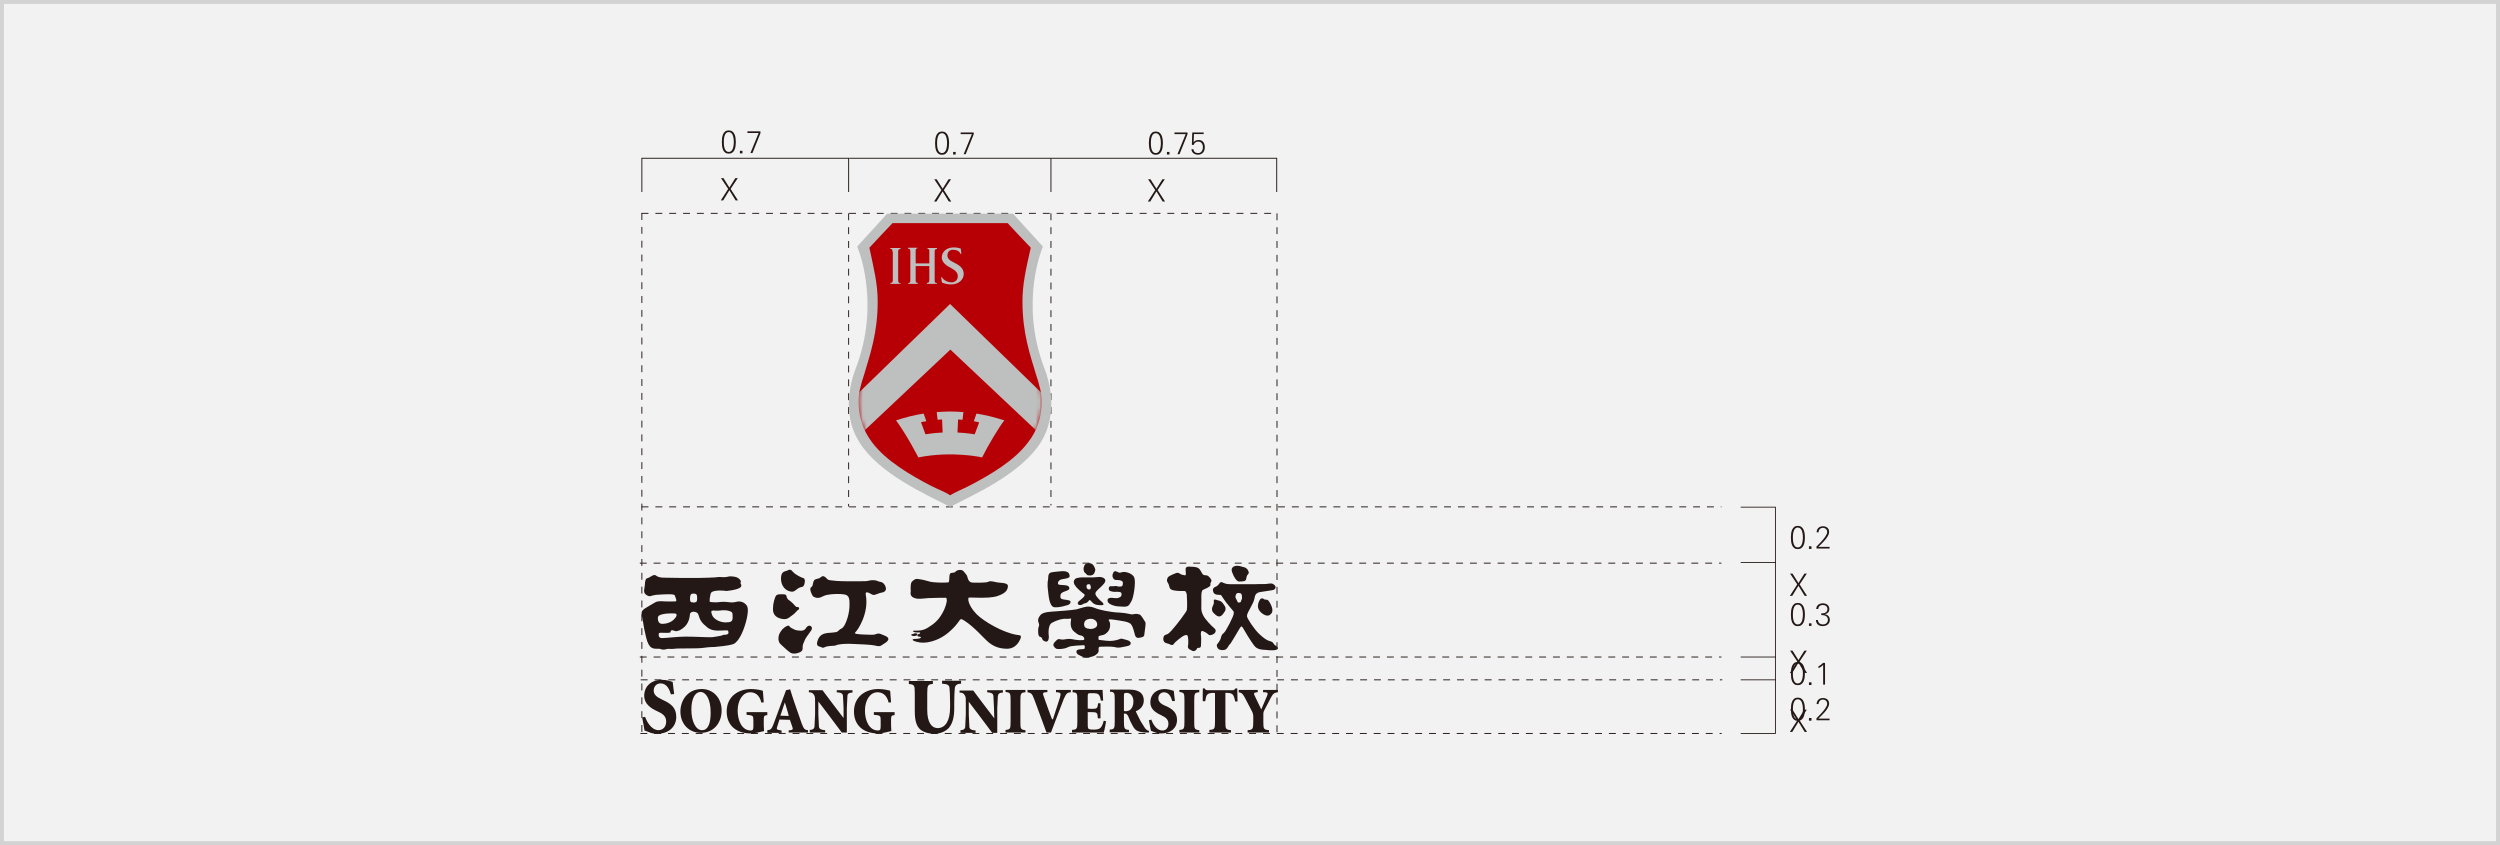 <svg width="636" height="215" viewBox="0 0 636 215" fill="none" xmlns="http://www.w3.org/2000/svg">
<rect x="0" y="0" width="636" height="215" fill="#808080" stroke="none"/>
<rect x="0.5" y="0.5" width="635" height="214" fill="#F2F2F3" stroke="#D3D3D3"/>
<g clip-path="url(#clip0_4124_11238)">
<path d="M215.891 54.275V128.871" stroke="#231815" stroke-width="0.24" stroke-dasharray="1.76 1.76"/>
<path d="M163.289 54.201V186.589" stroke="#231815" stroke-width="0.24" stroke-dasharray="1.76 1.76"/>
<path d="M267.359 54.275V128.569" stroke="#231815" stroke-width="0.24" stroke-dasharray="1.76 1.76"/>
<path d="M324.867 54.275V186.889" stroke="#231815" stroke-width="0.24" stroke-dasharray="1.76 1.76"/>
<path d="M163.211 128.947H437.928" stroke="#231815" stroke-width="0.24" stroke-dasharray="1.76 1.76"/>
<path d="M162.758 143.264H437.928" stroke="#231815" stroke-width="0.24" stroke-dasharray="1.76 1.76"/>
<path d="M162.758 167.148H437.928" stroke="#231815" stroke-width="0.24" stroke-dasharray="1.76 1.76"/>
<path d="M162.984 172.951H438.154" stroke="#231815" stroke-width="0.24" stroke-dasharray="1.76 1.76"/>
<path d="M162.906 186.59H438.001" stroke="#231815" stroke-width="0.24" stroke-dasharray="1.76 1.76"/>
<path d="M163.289 48.852V40.262H215.893V48.852" stroke="#231815" stroke-width="0.24"/>
<path d="M216.039 40.262H324.794V48.852" stroke="#231815" stroke-width="0.24"/>
<path d="M442.836 186.588H451.666V129.021H442.836" stroke="#231815" stroke-width="0.22"/>
<path d="M442.836 143.113H451.817" stroke="#231815" stroke-width="0.22"/>
<path d="M442.836 167.148H451.817" stroke="#231815" stroke-width="0.22"/>
<path d="M442.836 172.951H451.817" stroke="#231815" stroke-width="0.22"/>
<path d="M267.359 40.262V48.852" stroke="#231815" stroke-width="0.24"/>
<path d="M163.211 54.275H324.871" stroke="#231815" stroke-width="0.24" stroke-dasharray="1.76 1.76"/>
<path d="M265.774 93.91C259.132 76.805 265.321 62.715 265.321 62.715L257.698 54.352H225.698L218.076 62.715C218.076 62.715 224.264 76.881 217.623 93.91C216.491 96.848 214.076 105.212 218.529 112.37C223.585 120.583 235.736 125.858 241.698 128.947C247.661 125.858 259.812 120.583 264.868 112.37C269.321 105.137 266.906 96.773 265.774 93.91Z" fill="#BEBFBF"/>
<path d="M264.643 99.034C264.341 97.753 263.964 96.472 263.511 95.116C262.077 90.294 260.115 84.793 260.115 76.731C260.115 72.135 261.021 68.367 262.228 63.018C260.945 61.661 257.398 57.969 256.341 56.764C254.077 56.764 229.323 56.764 227.058 56.764C225.926 57.969 222.455 61.586 221.172 63.018C222.304 68.367 223.285 72.135 223.285 76.731C223.285 84.718 221.323 90.219 219.889 95.116C219.436 96.472 219.058 97.753 218.757 99.034C218.757 99.034 216.945 106.117 221.851 112.522C225.398 117.269 231.662 120.886 236.719 123.523C238.757 124.578 240.417 125.105 241.7 126.009C242.983 125.18 244.643 124.578 246.681 123.523C251.738 120.886 258.002 117.269 261.549 112.522C266.53 106.193 264.643 99.034 264.643 99.034Z" fill="#B60005"/>
<mask id="mask0_4124_11238" style="mask-type:luminance" maskUnits="userSpaceOnUse" x="218" y="56" width="47" height="71">
<path d="M264.643 99.034C264.341 97.753 263.964 96.472 263.511 95.116C262.077 90.294 260.115 84.793 260.115 76.731C260.115 72.135 261.021 68.367 262.228 63.018C260.945 61.661 257.398 57.969 256.341 56.764C254.077 56.764 229.323 56.764 227.058 56.764C225.926 57.969 222.455 61.586 221.172 63.018C222.304 68.367 223.285 72.135 223.285 76.731C223.285 84.718 221.323 90.219 219.889 95.116C219.436 96.472 219.058 97.753 218.757 99.034C218.757 99.034 216.945 106.117 221.851 112.522C225.398 117.269 231.662 120.886 236.719 123.523C238.757 124.578 240.417 125.105 241.7 126.009C242.983 125.18 244.643 124.578 246.681 123.523C251.738 120.886 258.002 117.269 261.549 112.522C266.53 106.193 264.643 99.034 264.643 99.034Z" fill="white"/>
</mask>
<g mask="url(#mask0_4124_11238)">
<path d="M267.357 102.274L241.697 77.334L216.036 102.274C215.282 106.117 215.433 110.111 216.263 112.974L241.772 88.938L267.282 112.974C267.961 110.035 268.112 106.042 267.357 102.274Z" fill="#BEBFBF"/>
</g>
<path d="M227.057 64.071C227.057 63.544 226.981 63.318 226.453 63.242V63.092H229.095V63.318C228.566 63.393 228.491 63.544 228.491 64.147V71.23C228.491 71.832 228.566 71.983 229.095 72.058V72.209H226.529V71.983C227.057 71.908 227.132 71.757 227.132 71.154V64.071H227.057Z" fill="#BEBFBF"/>
<path d="M236.418 67.086V64.148C236.418 63.545 236.494 63.394 235.966 63.319V63.093H238.381V63.319C237.852 63.394 237.777 63.545 237.777 64.148V71.231C237.777 71.833 237.852 71.984 238.381 72.059V72.21H235.815V71.984C236.343 71.909 236.418 71.758 236.418 71.155V67.689H232.947V71.155C232.947 71.683 232.947 71.909 233.475 71.984V72.21H230.984V72.059C231.513 71.984 231.588 71.833 231.588 71.231V64.073C231.588 63.47 231.513 63.319 230.984 63.244V63.018H233.399V63.168C232.947 63.244 232.947 63.394 232.947 63.997V67.011H236.418V67.086Z" fill="#BEBFBF"/>
<path d="M239.588 70.476C239.739 70.853 240.645 71.833 242.079 71.833C243.06 71.833 243.664 71.154 243.664 70.25C243.664 69.346 242.985 68.743 242.004 68.216C240.947 67.688 239.588 66.859 239.588 65.503C239.588 64.147 240.721 62.941 242.607 62.941C243.362 62.941 244.041 63.092 244.419 63.243C244.494 63.77 244.494 64.072 244.57 64.524L244.343 64.599C244.192 64.147 243.739 63.544 242.381 63.544C241.475 63.544 241.022 64.222 241.022 64.976C241.022 65.805 241.702 66.332 242.683 66.784C243.89 67.387 245.173 68.141 245.173 69.647C245.173 71.23 243.815 72.36 241.928 72.36C241.475 72.36 240.947 72.285 240.645 72.209C240.268 72.134 239.966 71.983 239.664 71.908C239.513 71.531 239.513 71.004 239.438 70.552L239.588 70.476Z" fill="#BEBFBF"/>
<path d="M248.414 105.213L247.735 107.172C247.735 107.172 248.414 107.247 249.093 107.473L247.961 110.487C247.961 110.487 245.772 110.111 243.584 110.035L243.735 106.72C243.735 106.72 244.187 106.72 244.867 106.795L245.093 104.836C243.961 104.761 242.829 104.686 241.697 104.686C240.565 104.686 239.433 104.761 238.301 104.836L238.527 106.795C239.206 106.72 239.659 106.72 239.659 106.72L239.81 110.035C237.697 110.111 235.433 110.487 235.433 110.487L234.301 107.398C234.98 107.247 235.659 107.172 235.659 107.172L234.98 105.213C232.565 105.59 230.225 106.193 227.961 106.946C230.829 110.864 233.621 116.365 233.621 116.365C242.376 114.632 249.848 116.365 249.848 116.365C251.206 113.577 254.301 108.378 255.508 106.946C253.168 106.193 250.829 105.59 248.414 105.213Z" fill="#BEBFBF"/>
<path d="M169.473 183.575C169.473 182.445 168.869 181.692 167.51 181.089L167.208 180.938C165.548 180.185 163.888 179.054 163.888 177.02C163.888 174.534 165.699 172.951 168.416 172.951C169.02 172.951 169.624 173.027 170.152 173.177L170.378 173.253L171.133 173.479C171.133 173.705 171.51 176.568 171.51 176.568L170.68 176.643C170.303 175.362 169.624 173.855 168.039 173.855C167.057 173.855 166.303 174.609 166.303 175.664C166.303 176.643 166.907 177.246 168.341 177.924L168.793 178.15C170.756 179.054 172.039 180.109 172.039 182.37C172.039 184.932 170.076 186.665 167.208 186.665C166.378 186.665 165.624 186.514 165.171 186.288L163.963 185.836C163.963 185.76 163.737 184.48 163.737 184.48L163.359 182.52C163.359 182.52 163.963 182.37 164.114 182.37C164.341 183.048 165.473 185.76 167.586 185.76C168.718 185.685 169.473 184.856 169.473 183.575Z" fill="#231815"/>
<path d="M178.528 175.287C174.981 175.287 173.094 178.15 173.094 181.014C173.094 184.178 175.282 186.439 178.301 186.439C181.396 186.439 183.584 184.103 183.584 180.712C183.584 177.623 181.471 175.287 178.528 175.287ZM178.603 185.761C177.018 185.761 175.886 183.575 175.886 180.486C175.886 177.774 176.792 176.041 178.226 176.041C179.509 176.041 180.792 177.698 180.792 181.315C180.792 184.254 180.037 185.761 178.603 185.761Z" fill="#231815"/>
<path d="M184.867 181.014C184.867 177.095 187.962 175.287 191.056 175.287C192.339 175.287 193.697 175.588 194.075 175.739L194.301 178.678C194.301 178.678 193.848 178.678 193.697 178.753C193.169 176.568 191.886 176.116 190.829 176.116C189.018 176.116 187.66 178.075 187.66 180.788C187.66 183.274 188.716 185.836 190.98 185.836C191.433 185.836 191.66 185.685 191.66 184.856V183.274C191.66 182.068 191.584 181.993 189.924 181.842V181.164H195.207V181.918C194.377 181.993 194.301 182.144 194.301 183.274V184.48L194.377 185.987C193.32 186.213 192.112 186.589 190.829 186.589C187.131 186.514 184.867 184.404 184.867 181.014Z" fill="#231815"/>
<path d="M217.25 181.014C217.25 177.095 220.344 175.287 223.439 175.287C224.722 175.287 226.08 175.588 226.458 175.739L226.684 178.678C226.684 178.678 226.231 178.678 226.08 178.753C225.552 176.568 224.269 176.116 223.212 176.116C221.401 176.116 220.042 178.075 220.042 180.788C220.042 183.274 221.099 185.836 223.363 185.836C223.816 185.836 224.042 185.685 224.042 184.856V183.274C224.042 182.068 223.967 181.993 222.307 181.842V181.164H227.59V181.918C226.759 181.993 226.684 182.144 226.684 183.274V184.48L226.759 185.987C225.703 186.213 224.495 186.589 223.212 186.589C219.514 186.514 217.25 184.404 217.25 181.014Z" fill="#231815"/>
<path d="M203.966 184.104L202.003 178.453C202.003 178.453 201.022 175.514 201.022 175.363L199.966 175.589L196.796 184.179C196.268 185.611 195.966 185.686 195.211 185.761V186.44H198.834V185.837L198.381 185.761C198.079 185.686 197.852 185.686 197.702 185.535C197.551 185.385 197.626 185.083 197.777 184.707C197.777 184.707 198.23 183.124 198.305 183.049L200.947 183.124L201.551 184.857C201.701 185.234 201.702 185.385 201.626 185.535C201.551 185.686 201.4 185.686 201.098 185.761C201.098 185.761 200.72 185.837 200.645 185.761C200.645 185.761 200.645 186.289 200.645 186.364C200.796 186.364 205.551 186.364 205.551 186.364V185.761C204.796 185.686 204.494 185.535 203.966 184.104ZM198.532 182.069L199.664 178.679C199.664 178.679 200.72 182.069 200.645 182.145L198.532 182.069Z" fill="#231815"/>
<path d="M214.604 180.184L214.453 177.02C214.377 176.417 214 176.191 212.868 176.115V175.588H216.868V176.191C216.038 176.191 215.66 176.417 215.585 177.02L215.434 180.184C215.434 180.184 215.434 186.212 215.434 186.363C215.283 186.363 214.151 186.363 214.151 186.363C214.151 186.287 208.189 178.451 208.189 178.451V181.691L208.339 184.856C208.415 185.459 208.868 185.685 209.924 185.76V186.363H206V185.685C206.679 185.685 207.132 185.459 207.207 184.856L207.358 181.691V178.602C207.358 177.396 207.358 177.17 206.981 176.643C206.755 176.266 206.302 176.115 205.773 176.115V175.588H209.245C209.245 175.663 214.604 182.671 214.604 182.671V180.184Z" fill="#231815"/>
<path d="M252.872 180.184L252.721 177.02C252.645 176.417 252.193 176.191 251.136 176.115V175.588H255.136V176.191C254.306 176.191 253.929 176.492 253.853 177.095L253.702 180.26C253.702 180.26 253.702 186.287 253.702 186.438C253.551 186.438 252.419 186.438 252.419 186.438C252.419 186.363 246.457 178.527 246.457 178.527V181.766L246.608 184.931C246.683 185.534 247.136 185.76 248.193 185.835V186.438H244.344V185.76C245.023 185.76 245.476 185.534 245.551 184.931L245.702 181.766V178.677C245.702 177.472 245.702 177.246 245.325 176.718C245.098 176.341 244.645 176.191 244.117 176.191V175.663H247.589C247.589 175.739 252.947 182.746 252.947 182.746L252.872 180.184Z" fill="#231815"/>
<path d="M241.701 179.959V178.754C241.701 177.096 241.626 175.815 241.551 174.986C241.475 174.233 240.947 174.007 239.664 173.931V173.178H244.494V173.931C243.588 173.931 243.06 174.233 242.909 174.986C242.834 175.815 242.758 177.096 242.758 178.754V180.336C242.758 182.446 242.305 184.103 241.4 185.158C240.569 186.062 239.211 186.665 237.777 186.665C236.192 186.665 234.985 186.288 234.154 185.61C233.173 184.781 232.72 183.35 232.72 180.939V176.493C232.72 174.308 232.645 174.157 231.211 174.007V173.253C231.211 173.253 237.173 173.253 237.324 173.253C237.324 173.328 237.324 174.007 237.324 174.007C236.041 174.082 235.89 174.308 235.89 176.493V180.637C235.89 183.576 236.871 185.234 238.607 185.234C240.569 185.158 241.701 183.274 241.701 179.959Z" fill="#231815"/>
<path d="M255.812 186.364V185.686C256.945 185.61 257.096 185.46 257.096 183.651V178.151C257.096 176.343 257.02 176.192 255.812 176.041V175.514H260.869V176.116C259.737 176.192 259.586 176.418 259.586 178.151V183.651C259.586 185.46 259.662 185.61 260.869 185.761V186.364H255.812Z" fill="#231815"/>
<path d="M267.889 182.898L269.474 178L269.625 177.548C269.776 177.021 269.851 176.644 269.776 176.418C269.7 176.267 269.474 176.192 269.097 176.116H268.644V175.514H272.417V176.116C271.587 176.192 271.285 176.267 270.606 177.849L267.361 186.364C267.361 186.364 266.304 186.364 266.229 186.364C266.229 186.289 263.059 177.774 263.059 177.774C262.531 176.343 262.229 176.267 261.398 176.116V175.514H266.455V176.116C266.455 176.041 265.927 176.116 265.927 176.116C265.7 176.116 265.474 176.192 265.398 176.343C265.323 176.493 265.323 176.719 265.474 177.021L266.757 180.637L267.663 183.049L267.889 182.898Z" fill="#231815"/>
<path d="M272.719 186.364V185.686C273.926 185.61 274.077 185.46 274.077 183.651V178.151C274.077 176.343 274.002 176.192 272.87 176.116V175.514H280.492L280.643 178.226H280.04C279.964 177.473 279.738 176.945 279.511 176.719C279.285 176.418 278.756 176.343 277.851 176.343H277.549C276.945 176.343 276.719 176.343 276.719 177.021V180.261L277.7 180.336C279.134 180.336 279.209 180.185 279.36 178.904H279.964V182.747H279.285C279.209 181.316 279.134 181.165 277.7 181.165H276.719V183.953C276.719 184.857 276.719 185.309 277.021 185.46C277.323 185.61 277.851 185.61 278.304 185.61C279.134 185.61 279.738 185.46 280.04 185.083C280.341 184.782 280.568 184.179 280.794 183.35C281.021 183.425 281.398 183.501 281.398 183.501C281.398 183.501 280.945 185.987 280.794 186.364H272.719Z" fill="#231815"/>
<path d="M291.286 185.233L290.154 183.424C290.154 183.424 288.946 181.089 288.946 180.938C290.305 180.411 290.984 179.431 290.984 178.15C290.984 177.246 290.607 176.492 289.927 176.04C289.324 175.664 288.569 175.438 287.286 175.438H282.38V175.965C283.512 176.04 283.588 176.266 283.588 178.075V183.575C283.588 185.384 283.437 185.534 282.305 185.61V186.288H287.21V185.685C286.078 185.61 285.927 185.384 285.927 183.575V181.541H286.229C286.531 181.541 286.758 181.767 286.984 182.144C287.361 183.123 287.814 184.103 288.267 184.856C288.871 185.836 289.474 186.288 291.663 186.363H292.267L292.342 185.911C292.267 185.986 291.814 185.911 291.286 185.233ZM287.437 180.637C287.135 180.863 286.682 180.938 286.229 180.938L285.927 180.863V177.02C285.927 176.342 286.003 176.266 286.682 176.266C287.361 176.266 288.342 176.869 288.342 178.451C288.342 179.431 288.041 180.184 287.437 180.637Z" fill="#231815"/>
<path d="M295.36 181.918C294.001 181.315 292.643 180.411 292.643 178.678C292.643 176.643 294.152 175.287 296.341 175.287C296.341 175.287 297.247 175.362 297.775 175.513C298.303 175.664 298.605 175.739 298.605 175.739C298.605 175.965 298.907 178.301 298.907 178.301L298.228 178.376C297.926 177.322 297.398 176.116 296.115 176.116C295.284 176.116 294.681 176.794 294.681 177.623C294.681 178.376 295.134 178.979 296.341 179.507L296.718 179.657C298.303 180.411 299.435 181.315 299.435 183.123C299.435 185.233 297.851 186.589 295.435 186.589C294.756 186.589 294.152 186.439 293.775 186.288L292.794 185.911C292.794 185.836 292.568 184.781 292.568 184.781L292.266 183.199C292.266 183.274 292.794 183.123 292.869 183.048C293.096 183.575 293.926 185.836 295.737 185.836C296.643 185.836 297.247 185.158 297.247 184.103C297.247 183.199 296.718 182.521 295.586 182.069C295.586 181.993 295.36 181.918 295.36 181.918Z" fill="#231815"/>
<path d="M300.039 186.364V185.686C301.171 185.61 301.322 185.46 301.322 183.651V178.151C301.322 176.343 301.247 176.192 300.039 176.041V175.514H305.096V176.116C303.964 176.192 303.813 176.343 303.813 178.151V183.651C303.813 185.46 303.888 185.61 305.096 185.761V186.364H300.039Z" fill="#231815"/>
<path d="M306.002 175.137H306.455C306.682 175.513 306.832 175.589 307.285 175.589H313.474C313.927 175.589 314.002 175.513 314.304 175.137H314.757L314.832 178.452H314.229C314.078 177.548 313.851 177.02 313.625 176.719C313.323 176.418 312.946 176.267 312.116 176.267H311.738V183.651C311.738 185.46 311.814 185.61 313.172 185.761V186.364H307.663V185.686C308.946 185.61 309.097 185.46 309.097 183.651V176.342L308.795 176.267C307.814 176.267 307.361 176.418 307.059 176.794C306.832 177.096 306.757 177.548 306.606 178.377H306.002C305.927 178.452 306.002 175.137 306.002 175.137Z" fill="#231815"/>
<path d="M322.378 176.945C322.454 176.719 322.529 176.493 322.454 176.343C322.378 176.192 322.227 176.192 321.925 176.116H321.321V175.514H325.095V176.116C324.265 176.192 323.888 176.418 323.359 177.397L321.699 180.562C321.397 181.165 321.397 181.24 321.397 181.994V183.651C321.397 185.46 321.472 185.61 322.831 185.761V186.364H317.397V185.761C318.68 185.686 318.831 185.46 318.831 183.651C318.831 183.651 318.831 182.672 318.831 182.22C318.831 181.768 318.604 181.165 318.604 181.165L316.642 177.397C316.038 176.343 315.888 176.267 315.133 176.116V175.514H319.963C319.963 175.514 319.963 176.041 319.963 176.116C319.963 176.041 319.359 176.192 319.359 176.192C319.208 176.192 319.057 176.267 319.057 176.343C318.982 176.493 319.057 176.644 319.133 176.87L320.869 180.487L322.378 176.945Z" fill="#231815"/>
<path d="M189.623 153.663C189.321 153.362 188.491 152.759 187.208 153.136C186.302 153.362 185.547 153.211 184.793 153.136C184.038 153.06 183.359 153.136 183.359 153.136C182 153.362 180.642 153.136 180.642 153.136C180.415 153.06 180.566 152.006 180.793 151.026C181.094 149.82 184.868 150.348 184.868 150.348C186.755 150.122 187.51 149.896 188.113 149.594C188.717 149.293 188.642 148.766 188.491 148.615C188.34 148.464 188.415 148.238 188.415 148.238C188.34 148.012 188.793 147.937 187.962 147.183C187.283 146.58 185.698 146.58 185.396 146.656C184.868 146.806 184.264 146.882 183.51 146.806C182.83 146.731 182 146.882 182 146.882C177.321 147.183 168.717 146.957 168.717 146.957C168.717 146.957 167.51 146.957 166.906 146.43C166.302 145.902 165.396 146.957 164.642 147.108C164.189 147.259 164.113 147.786 164.038 148.916C163.962 149.896 163.434 150.875 164.642 151.478C165.472 151.93 165.547 151.478 166.906 151.327C168.264 151.252 171.51 150.951 171.661 151.478C171.962 152.307 172.189 152.684 171.962 152.985C171.962 152.985 170.302 153.06 168.944 152.985C167.811 152.91 167.132 152.91 166.453 153.362C165.774 153.814 164.038 154.718 163.661 155.095C163.283 155.472 163.057 155.773 163.359 156.979C163.661 158.184 163.585 158.862 164.34 162.027C165.094 165.267 166.227 165.041 167.51 165.041C168.34 165.041 168.34 165.493 169.623 165.116C170.076 164.966 170.755 165.192 171.585 165.041C172.415 164.89 177.774 165.041 178.906 164.815C180.415 164.589 181.774 164.589 181.774 164.589C185.245 164.287 186.227 163.986 186.604 163.835C188.113 163.157 189.396 159.992 190 157.28C190.528 154.718 190.151 154.115 189.623 153.663ZM175.585 151.779C175.661 150.951 176.189 151.026 176.34 151.026C176.566 150.951 177.321 151.026 177.321 151.629C177.396 152.232 177.396 152.985 177.094 153.136C176.642 153.362 176.491 153.286 175.887 153.211C175.359 153.06 175.585 151.779 175.585 151.779ZM167.359 157.431C167.283 156.526 167.962 156.451 168.415 156.3C169.774 155.924 171.811 156.074 171.811 156.074C172.038 156.15 172.491 156.451 171.585 157.431C170.83 158.335 169.472 158.712 168.566 158.712C167.811 158.712 167.434 158.335 167.359 157.431ZM184.038 161.499C183.359 161.876 181.849 161.952 181.17 162.102C180.491 162.178 176.868 161.952 174.528 161.952C172.264 161.952 169.472 162.328 168.566 162.328C167.661 162.404 167.585 161.801 167.585 161.65C167.585 161.499 167.359 160.897 168.264 160.972C170.981 161.123 170.604 160.746 170.604 160.746C170.604 160.746 170.528 160.219 171.208 160.369C171.887 160.52 171.736 160.671 172.34 160.52C172.717 160.445 173.321 160.219 174.151 159.465C175.51 158.184 175.51 156.3 175.51 156.3C175.585 155.773 176.038 155.622 176.491 155.622C176.793 155.622 177.547 155.773 177.698 156.451C178.076 157.807 178.528 158.486 180.038 159.691C181.396 160.746 183.51 160.369 184.34 160.369C185.094 160.445 185.245 160.143 185.321 160.897C185.472 161.575 184.038 161.499 184.038 161.499ZM184.491 158.335C183.283 158.335 181.472 157.581 181.094 156.3C180.793 155.321 181.019 155.396 181.472 155.321C181.472 155.321 182.604 155.396 183.132 155.321C183.585 155.246 184.642 155.17 185.396 155.396C186.378 155.698 186.378 155.773 186.378 157.129C186.378 158.184 185.849 158.335 184.491 158.335Z" fill="#231815"/>
<path d="M209.172 146.58C209.172 146.58 208.946 146.806 208.418 147.107C207.889 147.333 207.135 147.183 206.908 148.087C206.682 148.916 206.833 149.066 206.304 149.443C205.776 149.895 206.682 151.553 206.833 151.704C207.059 151.854 207.738 152.306 208.644 152.005C209.625 151.704 209.399 151.402 211.512 151.176C213.172 151.025 214.757 151.101 215.361 151.402C215.965 151.779 216.116 152.306 216.116 153.512C216.191 156.149 215.21 158.56 214.682 159.314C214.153 160.067 213.927 159.841 213.474 160.293C212.946 160.821 213.021 160.821 211.286 160.971C209.323 161.047 208.418 161.574 207.965 163.081C207.512 164.437 208.418 164.437 208.795 164.588C209.172 164.664 209.172 164.965 209.776 164.664C210.606 164.211 212.191 164.362 212.569 164.211C213.248 163.835 215.361 163.684 217.323 163.835C219.286 163.91 221.323 163.985 222.531 164.211C223.21 164.362 223.738 164.513 224.191 164.211C224.946 163.684 225.852 163.307 226.003 162.629C226.078 161.951 224.87 161.65 224.191 161.348C223.361 160.971 223.059 161.273 222.531 161.424C222.153 161.499 221.097 161.499 219.738 161.424C218.606 161.348 217.021 161.348 217.625 160.821C218.229 160.293 221.097 155.998 220.267 151.402C220.116 150.649 220.418 150.649 220.795 150.724C221.399 150.875 222.003 151.628 222.757 151.251C223.361 151.025 224.191 150.724 224.493 150.724C224.795 150.649 225.625 150.347 225.323 149.368C225.172 148.765 224.644 148.087 223.889 148.011C223.361 147.936 222.984 147.635 222.606 147.635C221.097 147.484 221.097 147.861 220.04 147.861C218.984 147.861 214.229 147.936 212.795 147.785C211.286 147.635 210.757 147.635 210.455 147.333C210.078 146.806 209.55 146.504 209.172 146.58Z" fill="#231815"/>
<path d="M204.038 146.957C204.038 146.957 202.378 146.279 201.699 145.45C201.019 144.546 200.491 145.073 200.114 145.224C199.736 145.374 198.68 145.299 198.68 147.183C198.68 148.84 199.585 149.971 200.642 150.347C201.85 150.799 202.151 150.272 202.453 150.121C202.68 149.971 203.133 149.443 204.114 149.293C204.642 149.217 204.868 147.786 204.717 147.484C204.566 147.107 204.566 147.107 204.038 146.957Z" fill="#231815"/>
<path d="M196.645 154.793C196.57 156.375 197.475 157.054 198.532 157.355C200.343 157.882 200.796 156.978 201.551 156.526C202.381 155.999 202.532 155.471 203.211 155.019C203.437 154.868 203.287 154.341 202.758 154.416C202.456 154.492 202.154 153.889 201.475 153.286C200.871 152.683 200.268 152.608 200.117 151.779C200.041 151.101 199.437 151.176 198.758 151.176C198.305 151.176 197.551 151.176 197.324 151.704C197.098 152.156 196.645 153.437 196.645 154.793Z" fill="#231815"/>
<path d="M199.06 160.067C199.06 160.067 198.532 160.67 198.23 161.348C198.004 161.951 197.853 163.005 198.456 163.759C199.136 164.437 200.796 165.944 201.173 166.095C201.475 166.245 201.928 166.321 202.456 166.245C203.211 166.095 203.513 165.944 203.739 165.793C203.966 165.643 204.268 165.341 204.192 164.738C204.117 164.136 204.494 163.382 204.872 162.553C205.098 162.101 206.305 160.519 206.381 160.368C206.456 160.218 206.758 159.69 206.305 159.313C205.853 158.937 205.249 159.389 205.098 159.69C204.947 159.991 204.57 160.519 203.588 160.444C202.532 160.368 202.381 160.293 201.928 160.067C201.626 159.916 201.098 159.69 200.872 159.389C200.721 158.861 199.815 159.313 199.06 160.067Z" fill="#231815"/>
<path d="M236.718 148.011C237.321 148.161 239.887 148.312 241.246 148.161C241.246 148.161 241.472 148.086 241.472 147.559C241.548 147.182 241.397 145.825 242.001 145.75C242.68 145.675 242.982 145.675 243.133 145.373C243.284 145.147 244.567 144.62 245.17 145.373C245.85 146.202 246.001 146.278 246.151 146.956C246.302 147.634 246.604 147.785 246.68 147.935C246.755 148.086 247.133 148.237 248.038 148.237C248.944 148.237 250.302 148.237 250.755 148.161C251.208 148.161 251.585 147.86 251.963 147.86C252.34 147.86 253.019 148.011 253.699 148.161C254.378 148.312 256.491 148.161 256.416 149.141C256.34 150.12 255.887 150.949 253.548 151.703C251.208 152.381 246.453 151.853 246.378 152.079C246.378 152.079 246.302 152.456 246.378 152.908C246.604 153.812 247.133 154.867 248.416 156.224C250.378 158.183 255.133 160.895 258.604 161.498C259.359 161.649 260.114 161.423 259.51 162.704C258.831 164.211 257.623 165.039 256.265 165.039C254.604 165.039 253.095 164.663 251.661 163.532C250.302 162.478 248.038 159.614 245.321 157.881C245.095 157.731 244.944 157.655 244.642 157.505C244.642 157.505 244.265 157.429 243.963 158.032C243.963 158.032 241.472 161.875 237.321 163.08C237.321 163.08 235.284 163.834 233.321 163.306C231.736 162.93 232.114 162.553 232.567 162.553C233.17 162.553 234.076 162.478 234.227 162.252C234.378 162.025 234.302 162.025 233.774 161.95C233.321 161.95 233.246 161.423 233.623 161.347C234.076 161.272 234.453 160.82 233.548 160.895C232.491 160.971 231.736 160.443 232.642 160.443C233.472 160.443 234.68 160.519 236.038 159.69C237.623 158.71 239.057 157.655 240.265 154.943C240.265 154.943 240.868 153.511 240.868 152.682C240.793 151.853 240.567 152.079 240.34 152.079C240.34 152.079 237.17 152.079 236.189 152.155C235.133 152.23 233.774 152.456 232.944 152.23C231.661 151.929 231.585 151.1 231.661 150.723C231.736 150.346 231.661 149.97 231.661 149.744C231.661 149.292 231.661 148.387 231.963 148.011C232.416 147.559 232.868 147.106 233.774 147.332C234.68 147.408 236.114 147.86 236.718 148.011Z" fill="#231815"/>
<path d="M233.021 161.12C233.021 161.12 232.794 161.045 232.492 161.196C232.19 161.346 231.738 161.346 231.813 161.497C231.889 161.648 231.964 161.799 232.568 161.799C232.945 161.799 233.247 161.723 233.398 161.422C233.473 161.196 233.172 161.196 233.021 161.12Z" fill="#231815"/>
<path d="M266.602 150.121C266.753 151.101 266.829 154.341 268.263 154.491C269.696 154.567 270.904 154.115 271.508 153.964C272.112 153.813 272.413 153.437 272.338 153.06C272.263 152.683 271.81 152.758 271.357 152.608C270.904 152.532 269.772 152.532 269.772 151.93C269.772 151.327 269.696 150.95 270.602 150.573C271.508 150.197 272.112 150.121 272.036 149.594C271.961 148.916 271.206 148.916 270.527 148.84C269.772 148.765 268.942 148.916 269.168 148.162C269.395 147.333 270.451 147.333 270.753 147.258C271.055 147.183 272.263 147.107 272.112 146.429C272.036 145.826 271.734 145.299 270.3 145.299C270.3 145.299 268.263 145.45 267.508 145.6C266.753 145.751 266.678 146.429 266.678 146.806C266.678 147.409 266.527 147.785 266.527 148.087C266.527 148.388 266.451 149.142 266.602 150.121Z" fill="#231815"/>
<path d="M275.658 151.025C275.884 151.251 276.111 151.326 275.809 151.703C275.582 152.079 275.205 152.306 274.601 152.833C273.997 153.285 274.148 153.737 274.375 153.812C274.601 154.039 275.054 153.888 275.356 153.812C275.507 153.737 275.582 153.511 275.96 153.511C276.488 153.436 276.79 153.059 276.941 152.908C277.092 152.758 277.092 152.305 277.771 153.134C278.45 153.963 279.431 153.963 280.262 153.963C281.092 153.963 280.639 153.36 280.337 153.134C280.111 152.984 278.752 151.778 278.677 151.1C278.526 150.422 279.96 149.593 280.865 148.463C281.922 147.106 280.186 146.654 279.28 146.805C278.45 146.956 275.28 146.88 275.28 146.88C275.054 146.88 273.922 146.956 273.545 147.257C273.167 147.559 272.941 148.237 273.545 148.99C273.922 149.668 275.431 150.874 275.658 151.025ZM277.016 148.613C277.394 148.689 277.318 148.689 277.469 149.141C277.62 149.593 277.394 149.97 277.167 149.97C276.941 149.97 276.412 149.894 276.412 149.216C276.337 148.613 276.941 148.613 277.016 148.613Z" fill="#231815"/>
<path d="M276.567 146.278C276.718 146.353 278.076 146.73 278.453 145.675C278.755 144.771 278.68 144.997 278.453 144.319C278.152 143.641 277.623 143.038 276.491 143.339C275.812 143.49 275.736 144.319 275.661 144.545C275.661 144.545 275.585 145.374 276.038 145.751C276.567 146.127 276.416 146.203 276.567 146.278Z" fill="#231815"/>
<path d="M283.286 154.039C283.965 154.265 284.342 154.265 285.776 154.341C287.286 154.416 287.286 153.738 287.814 152.984C288.342 152.231 289.021 148.162 288.569 146.957C288.191 145.902 286.38 145.374 285.625 145.525C285.097 145.6 284.871 145.826 284.493 145.6C284.04 145.374 283.814 145.299 283.814 145.299C283.286 145.374 283.286 145.525 283.135 145.902C282.908 146.354 282.984 146.806 283.286 147.258C283.814 147.861 284.569 147.258 285.474 147.861C285.776 148.011 285.701 148.991 285.399 149.142C285.248 149.217 284.493 149.292 284.191 149.142C283.965 148.991 283.512 149.142 283.135 149.142C282.606 149.142 282.154 148.991 282.078 149.669C282.003 150.347 282.606 150.423 282.984 150.498C283.361 150.649 284.116 150.498 284.644 150.573C285.172 150.649 285.323 150.724 285.323 151.251C285.323 151.703 285.097 151.854 284.569 152.08C284.04 152.306 283.286 152.08 282.682 152.08C282.154 152.08 281.625 152.306 281.776 152.909C281.852 153.512 282.757 153.889 283.286 154.039Z" fill="#231815"/>
<path d="M291.358 158.259C291.131 157.958 290.377 156.451 289.848 156.3C288.792 155.999 288.414 156.3 288.112 156.3C287.81 156.375 286.603 155.923 284.867 155.848C282.377 155.773 279.66 155.094 279.056 154.868C278.301 154.567 277.32 154.19 276.414 154.341C275.509 154.492 274.452 154.868 273.848 155.019C272.716 155.245 269.244 155.471 268.339 155.547C267.433 155.622 265.32 155.622 264.641 156.526C264.112 157.204 263.961 157.732 264.188 158.334C264.414 158.937 264.414 159.013 264.188 159.615C264.037 160.067 264.037 161.876 264.49 161.951C265.018 162.102 265.093 162.328 265.169 162.629C265.244 162.855 265.697 163.232 266.226 163.232C266.226 163.232 266.829 163.232 266.829 161.951C266.829 161.951 266.377 159.088 267.66 158.41C268.943 157.732 270.226 157.355 271.207 157.43C272.188 157.506 272.49 157.204 272.49 157.43C272.565 157.656 271.886 159.54 273.244 160.67C274.527 161.8 274.754 161.574 275.207 161.725C275.66 161.876 275.961 162.403 275.81 162.705C275.66 163.006 273.848 162.855 272.867 162.629C271.886 162.403 271.207 162.629 270.527 162.705C269.848 162.78 269.395 162.403 269.018 162.705C268.716 162.931 267.584 163.835 268.112 164.438C268.414 164.89 268.641 165.191 269.697 165.116C270.754 165.04 271.207 164.89 271.81 164.588C272.641 164.212 274.905 164.212 275.66 164.136C276.112 164.061 276.037 165.116 275.735 165.116C275.358 165.116 275.056 165.191 274.678 165.191C274.678 165.191 273.697 165.267 273.848 165.869C273.924 166.321 274.075 166.472 275.056 166.924C276.037 167.376 276.112 167.301 276.414 167.301C276.867 167.301 277.32 167.15 277.697 167.075C278.452 166.924 279.282 166.321 279.433 165.869C279.66 165.267 279.131 164.513 280.037 164.513C280.943 164.513 282.527 164.438 283.433 164.588C284.263 164.814 284.716 164.814 285.697 164.588C286.678 164.362 287.66 164.362 287.66 163.609C287.584 162.855 286.301 162.78 285.697 162.554C285.093 162.328 284.867 162.629 284.263 162.78C283.735 162.931 282.678 163.157 281.471 163.006C280.263 162.855 279.509 162.78 279.509 162.78C279.509 162.78 279.358 162.027 279.509 161.876C279.66 161.65 280.641 161.65 281.093 161.348C281.471 161.122 282.226 160.52 282.376 159.54C282.452 158.485 282.452 158.56 282.075 157.807C281.773 157.355 283.358 157.656 284.414 157.807C285.546 157.958 286.829 158.184 287.282 158.485C287.509 158.636 288.037 158.636 288.641 161.198C288.792 161.876 289.018 162.403 289.848 162.253C290.678 162.102 291.131 162.027 291.131 161.273C291.207 160.444 291.584 158.636 291.358 158.259ZM277.244 159.992C276.414 159.917 275.66 159.691 275.81 158.56C275.961 157.43 277.32 157.43 277.32 157.43C278.226 157.355 279.056 157.882 279.131 158.787C279.207 159.691 278.075 160.067 277.244 159.992Z" fill="#231815"/>
<path d="M308.94 159.841C308.261 159.314 306.525 157.506 306.072 156.526C305.771 155.848 305.544 155.471 305.62 153.964C305.695 152.457 305.393 150.347 306.072 150.046C306.752 149.745 307.657 149.368 307.884 148.991C308.035 148.614 307.808 148.539 308.035 148.162C308.261 147.861 308.261 147.559 307.959 147.183C307.657 146.806 307.355 146.354 306.752 146.354C305.921 146.354 305.846 145.902 305.544 145.374C305.091 144.621 304.865 144.169 302.827 144.169C302.827 144.169 301.62 143.943 301.62 144.772C301.62 145.6 301.846 146.505 301.393 146.354C300.94 146.203 300.714 146.279 300.337 146.053C300.11 145.902 299.733 145.6 299.28 145.751C298.978 145.826 297.469 146.505 297.242 146.731C297.016 146.957 296.638 147.635 297.091 148.238C297.695 149.142 297.167 149.895 298.601 150.197C299.808 150.423 301.167 150.347 301.318 150.347C301.469 150.347 301.771 150.423 301.921 151.252C301.997 152.08 302.072 154.718 301.921 155.245C301.771 155.697 299.506 158.786 298.072 160.369C297.167 161.348 297.091 161.273 296.714 161.424C296.337 161.574 296.11 161.574 295.959 162.253C295.884 162.705 295.959 163.533 296.94 163.684C297.167 163.684 297.695 163.986 297.921 164.061C298.148 164.061 298.374 164.212 298.601 163.835C298.827 163.383 300.714 161.876 301.318 161.65C301.921 161.424 302.148 161.574 302.223 162.102C302.299 162.629 302.299 162.855 302.299 163.157C302.299 163.835 302.299 163.986 302.223 164.287C302.148 164.588 302.223 164.965 302.601 165.191C302.978 165.417 303.431 165.643 303.657 165.643C303.959 165.643 304.337 165.417 304.488 165.04C304.638 164.664 305.167 164.89 305.318 164.739C305.469 164.588 305.544 164.438 305.544 163.91C305.544 163.307 305.62 162.479 305.544 161.876C305.393 161.122 305.544 160.519 305.771 160.519C306.223 160.519 307.129 161.122 307.431 161.424C307.733 161.725 308.261 161.574 308.789 161.273C309.318 160.896 309.469 160.293 308.94 159.841Z" fill="#231815"/>
<path d="M315.204 147.937C316.034 147.937 316.94 147.937 317.015 147.334C317.166 146.806 317.091 146.505 317.468 146.128C317.77 145.827 317.695 145.601 317.619 145.375C317.544 145.149 317.317 144.546 316.562 144.32C315.581 144.018 314.902 143.868 314.525 143.943C314.525 143.943 312.864 144.018 313.468 145.601C313.921 146.957 314.676 147.937 315.204 147.937Z" fill="#231815"/>
<path d="M324.262 164.06C323.885 163.759 324.036 163.382 323.205 163.156C322.3 162.93 321.545 162.403 320.337 161.272C319.054 160.067 317.243 157.279 317.243 156.827C317.168 156.073 317.847 155.244 318.3 154.265C318.828 153.285 319.054 152.758 319.205 151.929C319.356 151.1 319.809 150.799 320.413 150.648C321.092 150.497 323.734 150.196 324.036 150.045C324.413 149.895 324.639 149.443 324.413 149.066C324.187 148.764 323.809 148.312 322.903 148.463C321.696 148.689 320.79 148.538 319.432 148.614C318.073 148.614 314.3 148.614 312.866 148.614C311.885 148.614 311.583 148.388 311.13 148.237C311.13 148.237 310.677 147.86 310.3 148.312C309.847 148.99 309.47 149.217 309.168 149.292C308.941 149.443 308.262 149.669 308.715 150.724C309.017 151.402 310.073 151.326 310.375 151.326C310.677 151.326 310.753 151.552 311.356 152.457C312.036 153.511 313.545 155.169 313.696 155.395C313.847 155.621 314.073 155.772 313.62 156.902C312.941 158.409 312.639 159.012 311.885 160.293C311.885 160.293 311.507 160.971 311.054 161.272C310.753 161.498 310.602 162.252 310.526 162.478C310.451 162.779 309.922 163.608 309.62 163.91C309.47 164.06 309.545 164.738 309.998 165.115C310.451 165.492 311.658 165.492 312.036 165.04C312.488 164.588 312.564 164.136 312.866 163.91C313.168 163.684 314.904 160.594 315.432 159.765C315.734 159.238 315.96 159.238 316.262 159.841C316.564 160.444 318.149 163.005 318.979 164.136C319.809 165.266 320.866 165.266 322.073 165.341C323.281 165.492 325.017 165.567 325.092 164.889C324.941 164.512 324.639 164.286 324.262 164.06ZM315.734 152.833C315.658 152.984 315.734 153.285 315.205 153.285C314.828 153.361 314.903 153.135 314.602 152.607C314.3 152.08 314.224 151.929 314.375 151.402C314.602 150.648 315.281 150.874 315.281 150.874C315.96 150.874 315.96 151.552 315.96 151.929C316.036 152.306 315.809 152.683 315.734 152.833Z" fill="#231815"/>
<path d="M310.754 156.601C311.283 156.149 311.434 155.697 311.584 155.546C311.735 155.396 311.962 154.717 311.584 154.19C311.207 153.587 310.83 152.984 310.226 152.834C309.622 152.683 309.169 152.532 309.169 152.532C309.169 152.532 308.717 152.382 308.792 152.984C308.867 153.587 308.717 153.738 308.49 154.265C308.339 154.642 308.113 155.245 308.717 155.923C309.471 156.677 310.075 157.129 310.754 156.601Z" fill="#231815"/>
<path d="M321.322 156.224C322.454 156.902 322.982 156.601 323.435 156.074C323.888 155.546 323.812 154.491 322.831 152.984C322.378 152.306 321.85 152.683 321.623 152.457C321.322 152.231 320.869 152.005 320.491 152.607C320.19 153.135 320.039 153.587 320.039 154.039C320.039 153.964 319.737 155.169 321.322 156.224Z" fill="#231815"/>
<path d="M457.849 139.132C458.024 139.027 458.165 138.879 458.27 138.689C458.375 138.493 458.455 138.283 458.51 138.057C458.57 137.832 458.608 137.604 458.623 137.374C458.643 137.138 458.653 136.93 458.653 136.75C458.653 136.605 458.648 136.442 458.638 136.262C458.628 136.081 458.605 135.899 458.57 135.713C458.54 135.523 458.495 135.338 458.435 135.157C458.38 134.977 458.302 134.817 458.202 134.676C458.107 134.536 457.989 134.423 457.849 134.338C457.709 134.253 457.544 134.21 457.353 134.21C457.163 134.21 457 134.253 456.865 134.338C456.73 134.423 456.614 134.536 456.519 134.676C456.429 134.817 456.356 134.977 456.301 135.157C456.246 135.338 456.204 135.523 456.174 135.713C456.149 135.899 456.131 136.081 456.121 136.262C456.116 136.442 456.113 136.605 456.113 136.75C456.113 136.89 456.116 137.051 456.121 137.231C456.131 137.411 456.149 137.594 456.174 137.779C456.204 137.965 456.246 138.148 456.301 138.328C456.356 138.503 456.429 138.661 456.519 138.801C456.614 138.937 456.73 139.047 456.865 139.132C457 139.217 457.163 139.26 457.353 139.26C457.539 139.26 457.704 139.217 457.849 139.132ZM458.811 138.764C458.681 139.039 458.498 139.262 458.262 139.432C458.027 139.608 457.724 139.695 457.353 139.695C456.993 139.695 456.697 139.608 456.467 139.432C456.241 139.262 456.063 139.039 455.933 138.764C455.808 138.483 455.72 138.168 455.67 137.817C455.625 137.466 455.603 137.111 455.603 136.75C455.603 136.389 455.625 136.034 455.67 135.683C455.72 135.328 455.808 135.009 455.933 134.729C456.063 134.443 456.241 134.215 456.467 134.045C456.697 133.87 456.993 133.782 457.353 133.782C457.724 133.782 458.027 133.87 458.262 134.045C458.498 134.215 458.681 134.443 458.811 134.729C458.946 135.009 459.039 135.328 459.089 135.683C459.139 136.034 459.164 136.389 459.164 136.75C459.164 137.111 459.139 137.466 459.089 137.817C459.039 138.163 458.946 138.478 458.811 138.764ZM460.843 139.643H460.197V138.967H460.843V139.643ZM465.447 139.545H462.239C462.184 139.545 462.146 139.535 462.126 139.515C462.111 139.5 462.104 139.465 462.104 139.41V139.049L462.547 138.606C462.728 138.426 462.918 138.228 463.118 138.012C463.324 137.792 463.529 137.564 463.734 137.329C463.94 137.088 464.123 136.853 464.283 136.622C464.448 136.387 464.581 136.162 464.681 135.946C464.786 135.731 464.839 135.538 464.839 135.368C464.839 135.197 464.809 135.044 464.749 134.909C464.694 134.774 464.616 134.661 464.516 134.571C464.416 134.476 464.295 134.406 464.155 134.361C464.02 134.311 463.872 134.286 463.712 134.286C463.562 134.286 463.419 134.316 463.284 134.376C463.153 134.436 463.041 134.519 462.945 134.624C462.85 134.724 462.775 134.844 462.72 134.984C462.665 135.12 462.637 135.265 462.637 135.42H462.149C462.149 135.19 462.189 134.979 462.269 134.789C462.349 134.599 462.46 134.436 462.6 134.301C462.74 134.165 462.908 134.063 463.103 133.993C463.299 133.917 463.509 133.88 463.734 133.88C463.965 133.88 464.175 133.91 464.365 133.97C464.561 134.03 464.729 134.12 464.869 134.241C465.014 134.361 465.127 134.514 465.207 134.699C465.287 134.879 465.327 135.09 465.327 135.33C465.327 135.545 465.28 135.766 465.184 135.991C465.094 136.217 464.974 136.445 464.824 136.675C464.674 136.905 464.501 137.133 464.305 137.359C464.11 137.584 463.912 137.802 463.712 138.012C463.511 138.223 463.314 138.423 463.118 138.613C462.923 138.799 462.75 138.967 462.6 139.117H465.447V139.545ZM459.712 151.59H459.104L457.526 149.013L455.948 151.59H455.34L457.218 148.667L455.392 145.925H456.016L457.526 148.329L459.036 145.925H459.66L457.834 148.667L459.712 151.59Z" fill="#231815"/>
<path d="M457.849 158.733C458.024 158.628 458.165 158.48 458.27 158.29C458.375 158.095 458.455 157.884 458.51 157.659C458.57 157.434 458.608 157.206 458.623 156.975C458.643 156.74 458.653 156.532 458.653 156.352C458.653 156.206 458.648 156.044 458.638 155.863C458.628 155.683 458.605 155.5 458.57 155.315C458.54 155.124 458.495 154.939 458.435 154.759C458.38 154.578 458.302 154.418 458.202 154.278C458.107 154.138 457.989 154.025 457.849 153.94C457.709 153.855 457.544 153.812 457.353 153.812C457.163 153.812 457 153.855 456.865 153.94C456.73 154.025 456.614 154.138 456.519 154.278C456.429 154.418 456.356 154.578 456.301 154.759C456.246 154.939 456.204 155.124 456.174 155.315C456.149 155.5 456.131 155.683 456.121 155.863C456.116 156.044 456.113 156.206 456.113 156.352C456.113 156.492 456.116 156.652 456.121 156.833C456.131 157.013 456.149 157.196 456.174 157.381C456.204 157.566 456.246 157.749 456.301 157.929C456.356 158.105 456.429 158.263 456.519 158.403C456.614 158.538 456.73 158.648 456.865 158.733C457 158.819 457.163 158.861 457.353 158.861C457.539 158.861 457.704 158.819 457.849 158.733ZM458.811 158.365C458.681 158.641 458.498 158.864 458.262 159.034C458.027 159.209 457.724 159.297 457.353 159.297C456.993 159.297 456.697 159.209 456.467 159.034C456.241 158.864 456.063 158.641 455.933 158.365C455.808 158.085 455.72 157.769 455.67 157.419C455.625 157.068 455.603 156.712 455.603 156.352C455.603 155.991 455.625 155.635 455.67 155.285C455.72 154.929 455.808 154.611 455.933 154.33C456.063 154.045 456.241 153.817 456.467 153.647C456.697 153.471 456.993 153.384 457.353 153.384C457.724 153.384 458.027 153.471 458.262 153.647C458.498 153.817 458.681 154.045 458.811 154.33C458.946 154.611 459.039 154.929 459.089 155.285C459.139 155.635 459.164 155.991 459.164 156.352C459.164 156.712 459.139 157.068 459.089 157.419C459.039 157.764 458.946 158.08 458.811 158.365ZM460.843 159.244H460.197V158.568H460.843V159.244ZM462.465 157.727C462.5 158.077 462.625 158.353 462.84 158.553C463.061 158.753 463.359 158.854 463.734 158.854C464.125 158.854 464.436 158.746 464.666 158.531C464.901 158.31 465.019 158.012 465.019 157.636C465.019 157.451 464.979 157.288 464.899 157.148C464.824 157.003 464.724 156.883 464.598 156.787C464.478 156.692 464.338 156.62 464.178 156.57C464.022 156.519 463.862 156.492 463.697 156.487H463.441C463.391 156.487 463.359 156.482 463.344 156.472C463.334 156.457 463.329 156.424 463.329 156.374V156.149C463.329 156.099 463.334 156.069 463.344 156.059C463.359 156.044 463.391 156.036 463.441 156.036H463.644C463.819 156.031 463.982 156.006 464.133 155.961C464.283 155.911 464.413 155.841 464.523 155.751C464.638 155.66 464.729 155.55 464.794 155.42C464.859 155.29 464.894 155.137 464.899 154.962C464.899 154.791 464.869 154.641 464.809 154.511C464.749 154.381 464.664 154.27 464.553 154.18C464.448 154.09 464.323 154.022 464.178 153.977C464.037 153.932 463.885 153.91 463.719 153.91C463.374 153.91 463.101 154 462.9 154.18C462.7 154.361 462.582 154.611 462.547 154.932H462.051C462.056 154.706 462.099 154.506 462.179 154.33C462.264 154.15 462.379 153.997 462.525 153.872C462.675 153.747 462.853 153.652 463.058 153.587C463.263 153.517 463.491 153.481 463.742 153.481C463.967 153.481 464.178 153.514 464.373 153.579C464.573 153.639 464.749 153.732 464.899 153.857C465.049 153.982 465.167 154.138 465.252 154.323C465.342 154.508 465.387 154.724 465.387 154.969C465.387 155.119 465.365 155.262 465.32 155.397C465.275 155.533 465.204 155.658 465.109 155.773C465.019 155.883 464.899 155.981 464.749 156.066C464.598 156.151 464.418 156.216 464.208 156.261C464.428 156.292 464.618 156.349 464.779 156.434C464.944 156.519 465.079 156.627 465.184 156.757C465.295 156.883 465.375 157.025 465.425 157.186C465.48 157.341 465.508 157.509 465.508 157.689C465.508 157.96 465.457 158.195 465.357 158.395C465.257 158.591 465.124 158.756 464.959 158.891C464.794 159.021 464.601 159.119 464.381 159.184C464.165 159.249 463.942 159.282 463.712 159.282C463.166 159.282 462.743 159.144 462.442 158.869C462.141 158.593 461.986 158.212 461.976 157.727H462.465ZM459.712 171.192H459.104L457.526 168.615L455.948 171.192H455.34L457.218 168.269L455.392 165.527H456.016L457.526 167.931L459.036 165.527H459.66L457.834 168.269L459.712 171.192Z" fill="#231815"/>
<path d="M185.88 38.523C186.056 38.417 186.196 38.27 186.301 38.079C186.406 37.884 186.486 37.673 186.542 37.448C186.602 37.223 186.639 36.995 186.654 36.764C186.674 36.529 186.684 36.321 186.684 36.141C186.684 35.995 186.679 35.833 186.669 35.652C186.659 35.472 186.637 35.289 186.602 35.104C186.572 34.913 186.527 34.728 186.466 34.548C186.411 34.367 186.334 34.207 186.233 34.067C186.138 33.927 186.021 33.814 185.88 33.729C185.74 33.644 185.575 33.601 185.384 33.601C185.194 33.601 185.031 33.644 184.896 33.729C184.761 33.814 184.646 33.927 184.55 34.067C184.46 34.207 184.388 34.367 184.333 34.548C184.277 34.728 184.235 34.913 184.205 35.104C184.18 35.289 184.162 35.472 184.152 35.652C184.147 35.833 184.145 35.995 184.145 36.141C184.145 36.281 184.147 36.441 184.152 36.622C184.162 36.802 184.18 36.985 184.205 37.17C184.235 37.355 184.277 37.538 184.333 37.718C184.388 37.894 184.46 38.052 184.55 38.192C184.646 38.327 184.761 38.437 184.896 38.523C185.031 38.608 185.194 38.65 185.384 38.65C185.57 38.65 185.735 38.608 185.88 38.523ZM186.842 38.154C186.712 38.43 186.529 38.653 186.294 38.823C186.058 38.998 185.755 39.086 185.384 39.086C185.024 39.086 184.728 38.998 184.498 38.823C184.272 38.653 184.095 38.43 183.964 38.154C183.839 37.874 183.752 37.558 183.701 37.208C183.656 36.857 183.634 36.501 183.634 36.141C183.634 35.78 183.656 35.424 183.701 35.074C183.752 34.718 183.839 34.4 183.964 34.12C184.095 33.834 184.272 33.606 184.498 33.436C184.728 33.261 185.024 33.173 185.384 33.173C185.755 33.173 186.058 33.261 186.294 33.436C186.529 33.606 186.712 33.834 186.842 34.12C186.977 34.4 187.07 34.718 187.12 35.074C187.17 35.424 187.195 35.78 187.195 36.141C187.195 36.501 187.17 36.857 187.12 37.208C187.07 37.553 186.977 37.869 186.842 38.154ZM188.874 39.033H188.228V38.357H188.874V39.033ZM191.427 38.936H190.902L192.998 33.827H190.143V33.406H193.336C193.391 33.406 193.426 33.416 193.441 33.436C193.461 33.451 193.471 33.486 193.471 33.541V33.751C193.471 33.842 193.454 33.919 193.419 33.984L191.427 38.936ZM187.744 50.981H187.135L185.557 48.404L183.979 50.981H183.371L185.249 48.058L183.423 45.316H184.047L185.557 47.72L187.067 45.316H187.691L185.865 48.058L187.744 50.981Z" fill="#231815"/>
<path d="M240.13 38.812C240.306 38.706 240.446 38.559 240.551 38.368C240.656 38.173 240.736 37.962 240.792 37.737C240.852 37.512 240.889 37.284 240.904 37.053C240.924 36.818 240.934 36.61 240.934 36.43C240.934 36.285 240.929 36.122 240.919 35.941C240.909 35.761 240.887 35.578 240.852 35.393C240.822 35.203 240.777 35.017 240.716 34.837C240.661 34.657 240.584 34.496 240.483 34.356C240.388 34.216 240.271 34.103 240.13 34.018C239.99 33.933 239.825 33.89 239.634 33.89C239.444 33.89 239.281 33.933 239.146 34.018C239.011 34.103 238.896 34.216 238.8 34.356C238.71 34.496 238.638 34.657 238.583 34.837C238.527 35.017 238.485 35.203 238.455 35.393C238.43 35.578 238.412 35.761 238.402 35.941C238.397 36.122 238.395 36.285 238.395 36.43C238.395 36.57 238.397 36.73 238.402 36.911C238.412 37.091 238.43 37.274 238.455 37.459C238.485 37.645 238.527 37.827 238.583 38.008C238.638 38.183 238.71 38.341 238.8 38.481C238.896 38.616 239.011 38.726 239.146 38.812C239.281 38.897 239.444 38.939 239.634 38.939C239.82 38.939 239.985 38.897 240.13 38.812ZM241.092 38.443C240.962 38.719 240.779 38.942 240.544 39.112C240.308 39.287 240.005 39.375 239.634 39.375C239.274 39.375 238.978 39.287 238.748 39.112C238.522 38.942 238.345 38.719 238.214 38.443C238.089 38.163 238.002 37.847 237.951 37.497C237.906 37.146 237.884 36.79 237.884 36.43C237.884 36.069 237.906 35.714 237.951 35.363C238.002 35.007 238.089 34.689 238.214 34.409C238.345 34.123 238.522 33.895 238.748 33.725C238.978 33.55 239.274 33.462 239.634 33.462C240.005 33.462 240.308 33.55 240.544 33.725C240.779 33.895 240.962 34.123 241.092 34.409C241.227 34.689 241.32 35.007 241.37 35.363C241.42 35.714 241.445 36.069 241.445 36.43C241.445 36.79 241.42 37.146 241.37 37.497C241.32 37.842 241.227 38.158 241.092 38.443ZM243.124 39.322H242.478V38.646H243.124V39.322ZM245.677 39.225H245.152L247.248 34.116H244.393V33.695H247.586C247.641 33.695 247.676 33.705 247.691 33.725C247.711 33.74 247.721 33.775 247.721 33.83V34.04C247.721 34.131 247.704 34.208 247.669 34.273L245.677 39.225ZM241.994 51.27H241.385L239.807 48.693L238.229 51.27H237.621L239.499 48.347L237.673 45.605H238.297L239.807 48.009L241.317 45.605H241.941L240.115 48.347L241.994 51.27Z" fill="#231815"/>
<path d="M294.521 38.812C294.696 38.706 294.837 38.559 294.942 38.368C295.047 38.173 295.127 37.962 295.182 37.737C295.242 37.512 295.28 37.284 295.295 37.053C295.315 36.818 295.325 36.61 295.325 36.43C295.325 36.285 295.32 36.122 295.31 35.941C295.3 35.761 295.277 35.578 295.242 35.393C295.212 35.203 295.167 35.017 295.107 34.837C295.052 34.657 294.974 34.496 294.874 34.356C294.779 34.216 294.661 34.103 294.521 34.018C294.381 33.933 294.215 33.89 294.025 33.89C293.835 33.89 293.672 33.933 293.537 34.018C293.401 34.103 293.286 34.216 293.191 34.356C293.101 34.496 293.028 34.657 292.973 34.837C292.918 35.017 292.876 35.203 292.845 35.393C292.82 35.578 292.803 35.761 292.793 35.941C292.788 36.122 292.785 36.285 292.785 36.43C292.785 36.57 292.788 36.73 292.793 36.911C292.803 37.091 292.82 37.274 292.845 37.459C292.876 37.645 292.918 37.827 292.973 38.008C293.028 38.183 293.101 38.341 293.191 38.481C293.286 38.616 293.401 38.726 293.537 38.812C293.672 38.897 293.835 38.939 294.025 38.939C294.21 38.939 294.376 38.897 294.521 38.812ZM295.483 38.443C295.352 38.719 295.17 38.942 294.934 39.112C294.699 39.287 294.396 39.375 294.025 39.375C293.664 39.375 293.369 39.287 293.138 39.112C292.913 38.942 292.735 38.719 292.605 38.443C292.48 38.163 292.392 37.847 292.342 37.497C292.297 37.146 292.274 36.79 292.274 36.43C292.274 36.069 292.297 35.714 292.342 35.363C292.392 35.007 292.48 34.689 292.605 34.409C292.735 34.123 292.913 33.895 293.138 33.725C293.369 33.55 293.664 33.462 294.025 33.462C294.396 33.462 294.699 33.55 294.934 33.725C295.17 33.895 295.352 34.123 295.483 34.409C295.618 34.689 295.711 35.007 295.761 35.363C295.811 35.714 295.836 36.069 295.836 36.43C295.836 36.79 295.811 37.146 295.761 37.497C295.711 37.842 295.618 38.158 295.483 38.443ZM297.515 39.322H296.869V38.646H297.515V39.322ZM300.068 39.225H299.542L301.638 34.116H298.783V33.695H301.977C302.032 33.695 302.067 33.705 302.082 33.725C302.102 33.74 302.112 33.775 302.112 33.83V34.04C302.112 34.131 302.094 34.208 302.059 34.273L300.068 39.225ZM303.588 37.955C303.643 38.286 303.776 38.534 303.986 38.699C304.197 38.864 304.475 38.947 304.82 38.947C304.986 38.947 305.141 38.912 305.286 38.842C305.431 38.772 305.557 38.674 305.662 38.549C305.772 38.418 305.857 38.263 305.917 38.083C305.982 37.902 306.015 37.702 306.015 37.482C306.015 37.241 305.985 37.031 305.925 36.85C305.865 36.665 305.782 36.512 305.677 36.392C305.572 36.267 305.446 36.174 305.301 36.114C305.156 36.049 304.998 36.017 304.828 36.017C304.557 36.017 304.324 36.084 304.129 36.219C303.939 36.355 303.801 36.542 303.716 36.783C303.701 36.823 303.683 36.848 303.663 36.858C303.648 36.868 303.621 36.873 303.581 36.873H303.348C303.257 36.873 303.212 36.828 303.212 36.738L303.303 33.83C303.303 33.775 303.31 33.74 303.325 33.725C303.345 33.705 303.383 33.695 303.438 33.695H306.21V34.108H303.746L303.656 36.204C303.801 35.994 303.989 35.844 304.219 35.754C304.455 35.658 304.7 35.611 304.956 35.611C305.171 35.611 305.371 35.648 305.557 35.724C305.747 35.799 305.912 35.914 306.052 36.069C306.193 36.219 306.303 36.412 306.383 36.648C306.463 36.883 306.503 37.159 306.503 37.474C306.503 37.755 306.463 38.01 306.383 38.24C306.303 38.471 306.188 38.669 306.037 38.834C305.887 38.999 305.707 39.127 305.496 39.217C305.286 39.312 305.051 39.36 304.79 39.36C304.555 39.36 304.337 39.328 304.137 39.262C303.941 39.202 303.768 39.112 303.618 38.992C303.468 38.877 303.348 38.731 303.257 38.556C303.167 38.381 303.115 38.18 303.1 37.955H303.588ZM296.384 51.27H295.776L294.198 48.693L292.62 51.27H292.011L293.89 48.347L292.064 45.605H292.688L294.198 48.009L295.708 45.605H296.332L294.506 48.347L296.384 51.27Z" fill="#231815"/>
<path d="M457.849 173.745C458.024 173.64 458.165 173.492 458.27 173.302C458.375 173.107 458.455 172.896 458.51 172.671C458.57 172.445 458.608 172.217 458.623 171.987C458.643 171.752 458.653 171.544 458.653 171.363C458.653 171.218 458.648 171.055 458.638 170.875C458.628 170.695 458.605 170.512 458.57 170.326C458.54 170.136 458.495 169.951 458.435 169.77C458.38 169.59 458.302 169.43 458.202 169.29C458.107 169.149 457.989 169.037 457.849 168.951C457.709 168.866 457.544 168.824 457.353 168.824C457.163 168.824 457 168.866 456.865 168.951C456.73 169.037 456.614 169.149 456.519 169.29C456.429 169.43 456.356 169.59 456.301 169.77C456.246 169.951 456.204 170.136 456.174 170.326C456.149 170.512 456.131 170.695 456.121 170.875C456.116 171.055 456.113 171.218 456.113 171.363C456.113 171.504 456.116 171.664 456.121 171.844C456.131 172.025 456.149 172.207 456.174 172.393C456.204 172.578 456.246 172.761 456.301 172.941C456.356 173.117 456.429 173.274 456.519 173.415C456.614 173.55 456.73 173.66 456.865 173.745C457 173.83 457.163 173.873 457.353 173.873C457.539 173.873 457.704 173.83 457.849 173.745ZM458.811 173.377C458.681 173.652 458.498 173.875 458.262 174.046C458.027 174.221 457.724 174.309 457.353 174.309C456.993 174.309 456.697 174.221 456.467 174.046C456.241 173.875 456.063 173.652 455.933 173.377C455.808 173.096 455.72 172.781 455.67 172.43C455.625 172.08 455.603 171.724 455.603 171.363C455.603 171.003 455.625 170.647 455.67 170.296C455.72 169.941 455.808 169.623 455.933 169.342C456.063 169.057 456.241 168.829 456.467 168.658C456.697 168.483 456.993 168.395 457.353 168.395C457.724 168.395 458.027 168.483 458.262 168.658C458.498 168.829 458.681 169.057 458.811 169.342C458.946 169.623 459.039 169.941 459.089 170.296C459.139 170.647 459.164 171.003 459.164 171.363C459.164 171.724 459.139 172.08 459.089 172.43C459.039 172.776 458.946 173.091 458.811 173.377ZM460.843 174.256H460.197V173.58H460.843V174.256ZM464.29 174.158H463.809V169.162C463.619 169.362 463.424 169.528 463.223 169.658C463.028 169.783 462.825 169.896 462.615 169.996V169.5C462.825 169.405 463.031 169.282 463.231 169.132C463.436 168.977 463.624 168.809 463.794 168.628H464.155C464.21 168.628 464.245 168.638 464.26 168.658C464.28 168.673 464.29 168.709 464.29 168.764V174.158ZM459.712 186.203H459.104L457.526 183.626L455.948 186.203H455.34L457.218 183.281L455.392 180.538H456.016L457.526 182.943L459.036 180.538H459.66L457.834 183.281L459.712 186.203Z" fill="#231815"/>
<path d="M457.849 182.821C458.024 182.716 458.165 182.568 458.27 182.378C458.375 182.183 458.455 181.972 458.51 181.747C458.57 181.521 458.608 181.294 458.623 181.063C458.643 180.828 458.653 180.62 458.653 180.44C458.653 180.294 458.648 180.131 458.638 179.951C458.628 179.771 458.605 179.588 458.57 179.403C458.54 179.212 458.495 179.027 458.435 178.847C458.38 178.666 458.302 178.506 458.202 178.366C458.107 178.226 457.989 178.113 457.849 178.028C457.709 177.943 457.544 177.9 457.353 177.9C457.163 177.9 457 177.943 456.865 178.028C456.73 178.113 456.614 178.226 456.519 178.366C456.429 178.506 456.356 178.666 456.301 178.847C456.246 179.027 456.204 179.212 456.174 179.403C456.149 179.588 456.131 179.771 456.121 179.951C456.116 180.131 456.113 180.294 456.113 180.44C456.113 180.58 456.116 180.74 456.121 180.92C456.131 181.101 456.149 181.284 456.174 181.469C456.204 181.654 456.246 181.837 456.301 182.017C456.356 182.193 456.429 182.35 456.519 182.491C456.614 182.626 456.73 182.736 456.865 182.821C457 182.906 457.163 182.949 457.353 182.949C457.539 182.949 457.704 182.906 457.849 182.821ZM458.811 182.453C458.681 182.729 458.498 182.952 458.262 183.122C458.027 183.297 457.724 183.385 457.353 183.385C456.993 183.385 456.697 183.297 456.467 183.122C456.241 182.952 456.063 182.729 455.933 182.453C455.808 182.173 455.72 181.857 455.67 181.506C455.625 181.156 455.603 180.8 455.603 180.44C455.603 180.079 455.625 179.723 455.67 179.373C455.72 179.017 455.808 178.699 455.933 178.418C456.063 178.133 456.241 177.905 456.467 177.735C456.697 177.559 456.993 177.472 457.353 177.472C457.724 177.472 458.027 177.559 458.262 177.735C458.498 177.905 458.681 178.133 458.811 178.418C458.946 178.699 459.039 179.017 459.089 179.373C459.139 179.723 459.164 180.079 459.164 180.44C459.164 180.8 459.139 181.156 459.089 181.506C459.039 181.852 458.946 182.168 458.811 182.453ZM460.843 183.332H460.197V182.656H460.843V183.332ZM465.447 183.235H462.239C462.184 183.235 462.146 183.225 462.126 183.205C462.111 183.189 462.104 183.154 462.104 183.099V182.739L462.547 182.295C462.728 182.115 462.918 181.917 463.118 181.702C463.324 181.481 463.529 181.253 463.734 181.018C463.94 180.778 464.123 180.542 464.283 180.312C464.448 180.076 464.581 179.851 464.681 179.636C464.786 179.42 464.839 179.227 464.839 179.057C464.839 178.887 464.809 178.734 464.749 178.599C464.694 178.463 464.616 178.351 464.516 178.261C464.416 178.165 464.295 178.095 464.155 178.05C464.02 178 463.872 177.975 463.712 177.975C463.562 177.975 463.419 178.005 463.284 178.065C463.153 178.125 463.041 178.208 462.945 178.313C462.85 178.413 462.775 178.534 462.72 178.674C462.665 178.809 462.637 178.954 462.637 179.11H462.149C462.149 178.879 462.189 178.669 462.269 178.478C462.349 178.288 462.46 178.125 462.6 177.99C462.74 177.855 462.908 177.752 463.103 177.682C463.299 177.607 463.509 177.569 463.734 177.569C463.965 177.569 464.175 177.599 464.365 177.66C464.561 177.72 464.729 177.81 464.869 177.93C465.014 178.05 465.127 178.203 465.207 178.388C465.287 178.569 465.327 178.779 465.327 179.019C465.327 179.235 465.28 179.455 465.184 179.681C465.094 179.906 464.974 180.134 464.824 180.364C464.674 180.595 464.501 180.823 464.305 181.048C464.11 181.274 463.912 181.491 463.712 181.702C463.511 181.912 463.314 182.113 463.118 182.303C462.923 182.488 462.75 182.656 462.6 182.806H465.447V183.235ZM459.712 195.28H459.104L457.526 192.703L455.948 195.28H455.34L457.218 192.357L455.392 189.614H456.016L457.526 192.019L459.036 189.614H459.66L457.834 192.357L459.712 195.28Z" fill="#231815"/>
</g>
<defs>
<clipPath id="clip0_4124_11238">
<rect width="480" height="162" fill="white" transform="translate(78 27)"/>
</clipPath>
</defs>
</svg>

